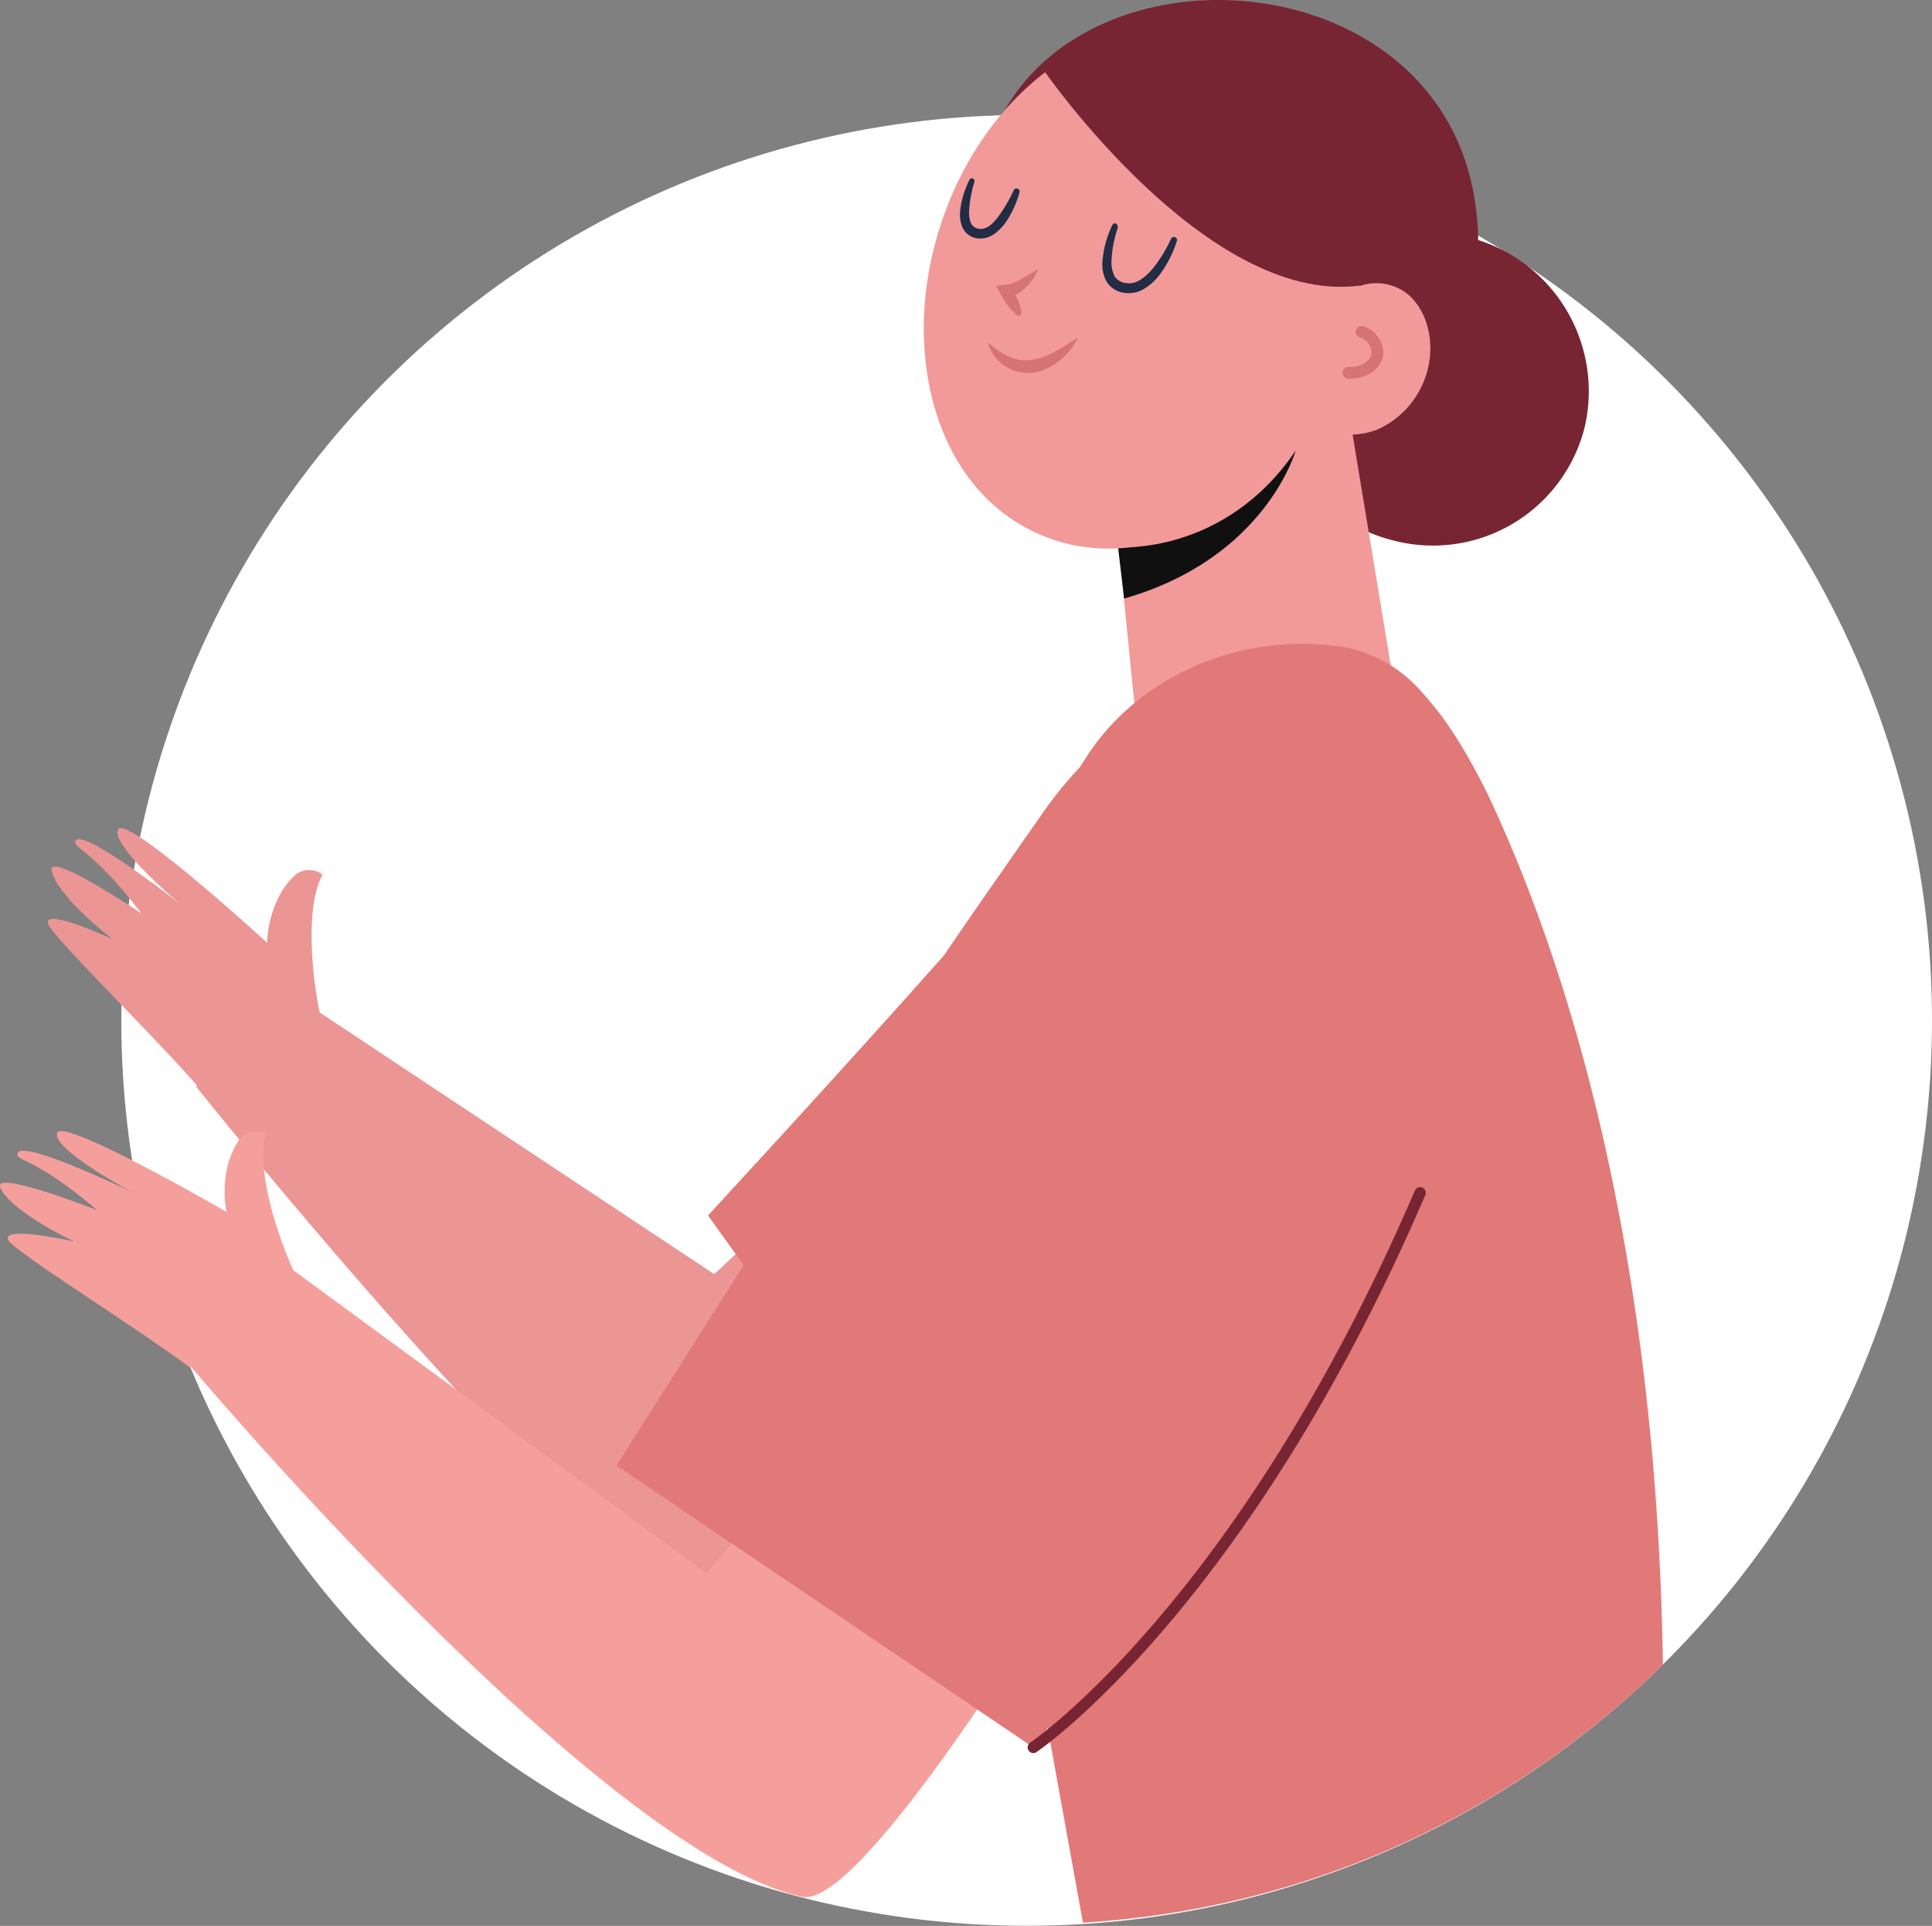 <?xml version="1.0" encoding="UTF-8"?> <svg xmlns="http://www.w3.org/2000/svg" viewBox="0 0 193.85 193.22"><rect x="0" y="0" width="193.85" height="193.22" fill="#808080" stroke="none"/> <defs> <style>.cls-1{fill:#fff;}.cls-2{fill:#782533;}.cls-3{fill:#f19a99;}.cls-4{fill:#111010;}.cls-11,.cls-5{fill:none;stroke-linecap:round;}.cls-5{stroke:#d67374;stroke-miterlimit:10;stroke-width:1.17px;}.cls-6{fill:#d67374;}.cls-7{fill:#222c44;}.cls-8{fill:#ec9595;}.cls-9{fill:#e17979;}.cls-10{fill:#f59f9d;}.cls-11{stroke:#782533;stroke-linejoin:round;stroke-width:1.14px;}</style> </defs> <g id="Layer_2" data-name="Layer 2"> <g id="OBJECTS"> <circle class="cls-1" cx="103.01" cy="102.37" r="90.84"></circle> <path class="cls-2" d="M148.31,24.08c0-.54,0-1.07-.07-1.63-1.7-25.63-37.55-29.27-47.57-11.14l28.12,33.46a16.12,16.12,0,0,0,11,9.45,15.69,15.69,0,0,0,19.2-11.32A15.92,15.92,0,0,0,148.31,24.08Z"></path> <path class="cls-3" d="M133.58,30.68l6.15,37.21A13.14,13.14,0,0,1,130,83h0a13.08,13.08,0,0,1-16.1-11.59l-3.49-35.06Z"></path> <path class="cls-4" d="M112.79,60.05l-.61-5.15s10.7.85,17.83-9.7C130,45.2,127,56,112.79,60.05Z"></path> <path class="cls-3" d="M126.41,3.35a15.94,15.94,0,0,1,4.23,2.74c11.77,10.48,5.56,32.07-4.13,42.1-5.36,5.56-13.43,8.38-20.69,6C95.2,50.65,91.41,38.83,93.06,28.1c1.24-8,5.26-15.67,11.48-20.6S119.36.24,126.41,3.35Z"></path> <path class="cls-3" d="M130,41.62a8.2,8.2,0,0,0,8.15,1.5,9,9,0,0,0,5.22-6.61c.5-2.65-.3-5.6-2.28-7.12a5.1,5.1,0,0,0-6.94.88Z"></path> <path class="cls-5" d="M135.29,37.4c1.54.09,2.85-.81,2.92-2a2.28,2.28,0,0,0-1.59-2.11"></path> <path class="cls-6" d="M102.18,31.73a4.71,4.71,0,0,1-1-1,7.92,7.92,0,0,1-.75-1.16l-.5-.9,1-.09a4.47,4.47,0,0,0,1.54-.58l1.71-1A5.11,5.11,0,0,1,103,28.75a3.7,3.7,0,0,1-2,1.13l.48-1a8.46,8.46,0,0,1,.65,1.23,4.68,4.68,0,0,1,.37,1.38Z"></path> <path class="cls-6" d="M99.1,34.33a8.45,8.45,0,0,0,2.17,1.46,4.09,4.09,0,0,0,2.27.32,7.32,7.32,0,0,0,2.3-.82c.36-.23.75-.43,1.13-.67s.76-.5,1.19-.72a10,10,0,0,1-.75,1.2,10.78,10.78,0,0,1-1,1,5.53,5.53,0,0,1-2.7,1.28,4.15,4.15,0,0,1-3-.74A4.3,4.3,0,0,1,99.1,34.33Z"></path> <path class="cls-7" d="M112.19,22.75a12,12,0,0,0-.67,3.45,3.09,3.09,0,0,0,.32,1.53,1.52,1.52,0,0,0,1.16.67c1,.18,1.93-.59,2.66-1.45a13.88,13.88,0,0,0,1.84-3v0a.32.32,0,0,1,.41-.15.31.31,0,0,1,.17.38,11.35,11.35,0,0,1-1.71,3.36,5.55,5.55,0,0,1-1.45,1.36,3,3,0,0,1-2.05.49A2.46,2.46,0,0,1,111,28.2a3.61,3.61,0,0,1-.38-2,10.05,10.05,0,0,1,1-3.64.28.28,0,0,1,.36-.12.26.26,0,0,1,.13.32Z"></path> <path class="cls-7" d="M97.78,18.21a12.35,12.35,0,0,0-.54,2.89,2.91,2.91,0,0,0,.18,1.29,1,1,0,0,0,.81.56c.73.14,1.48-.56,2-1.31a14,14,0,0,0,1.48-2.55h0a.3.3,0,0,1,.41-.15.3.3,0,0,1,.17.37A10.3,10.3,0,0,1,101,22.18a5,5,0,0,1-1.14,1.22,2.44,2.44,0,0,1-1.77.52,1.91,1.91,0,0,1-1.54-1.15,3.51,3.51,0,0,1-.2-1.73,9.52,9.52,0,0,1,.92-3,.26.26,0,0,1,.35-.12.25.25,0,0,1,.14.31Z"></path> <path class="cls-2" d="M104.62,6.9s16.26,23.64,31.66,21.77l4.28-2.44S146.55,3,123.67.29C113.82-.88,104.62,6.9,104.62,6.9Z"></path> <path class="cls-8" d="M32.09,101.65c-.72-3.31-1.55-10.62.28-13.9a2.24,2.24,0,0,0-2.64-.06c-2.95,2.61-2.92,6.9-2.92,6.9S12.71,81.68,11.86,83.21,18,90.64,18,90.64,7.91,82.7,7.56,84.45c-.13.68,1.8.87,6.63,7.19,0,0-9.49-6.38-9-4.27.61,2.65,6.08,6.84,6.08,6.84S4.34,91,4.83,92.68c.36,1.24,10.59,11.21,15.06,16.36C21.69,108.11,32.53,102.12,32.09,101.65Z"></path> <path class="cls-8" d="M27.66,98.65l44,29.18,3-2.79L97.7,145.1s-20.31,21-23.56,19.51C58.26,157.46,19.67,109,19.67,109Z"></path> <path class="cls-9" d="M116.66,72.94c-13.08,11.55-10.1,10.5-45.62,49l27.19,38s36.86-34.55,42.72-75C143.27,68.78,134.07,57.56,116.66,72.94Z"></path> <path class="cls-9" d="M146.45,74.54A33,33,0,0,0,142.26,69a13.5,13.5,0,0,0-8.2-4.2H134c-9.88-1.24-19.75,3.13-24.9,11-11.12,17.11-13,35.3-12.44,50.79l12,66.31c1.46-.09,2.93-.22,4.4-.38A90.45,90.45,0,0,0,166.85,167c-.63-42.17-9.75-70.29-17-86.08A57.76,57.76,0,0,0,146.45,74.54Z"></path> <path class="cls-10" d="M29.4,127.36c-1.42-3.08-3.8-10-2.71-13.64a2.24,2.24,0,0,0-2.59.5c-2.32,3.19-1.37,7.37-1.37,7.37s-16.54-9.58-17-7.91,7.57,5.95,7.57,5.95S1.71,114,1.75,115.82c0,.68,2,.46,8,5.6,0,0-10.64-4.2-9.71-2.24,1.17,2.46,7.41,5.38,7.41,5.38S0,122.89.85,124.44c.61,1.13,12.74,8.68,18.21,12.75C20.62,135.89,29.93,127.73,29.4,127.36Z"></path> <path class="cls-10" d="M27.67,126.15l43.25,31.71,15.36-18.52L106.12,159S86.4,191.61,80.48,190.3C60,185.78,18.74,136.63,18.74,136.63Z"></path> <path class="cls-9" d="M104.63,81.55c-11,15.83-9.51,13-42.77,65.48l41.82,28.28C132.3,137,155.45,120.1,146.76,85.5,142.27,67.66,119.34,60.46,104.63,81.55Z"></path> <path class="cls-11" d="M103.68,175.31s20.92-14.08,38.81-55.64"></path> </g> </g> </svg> 